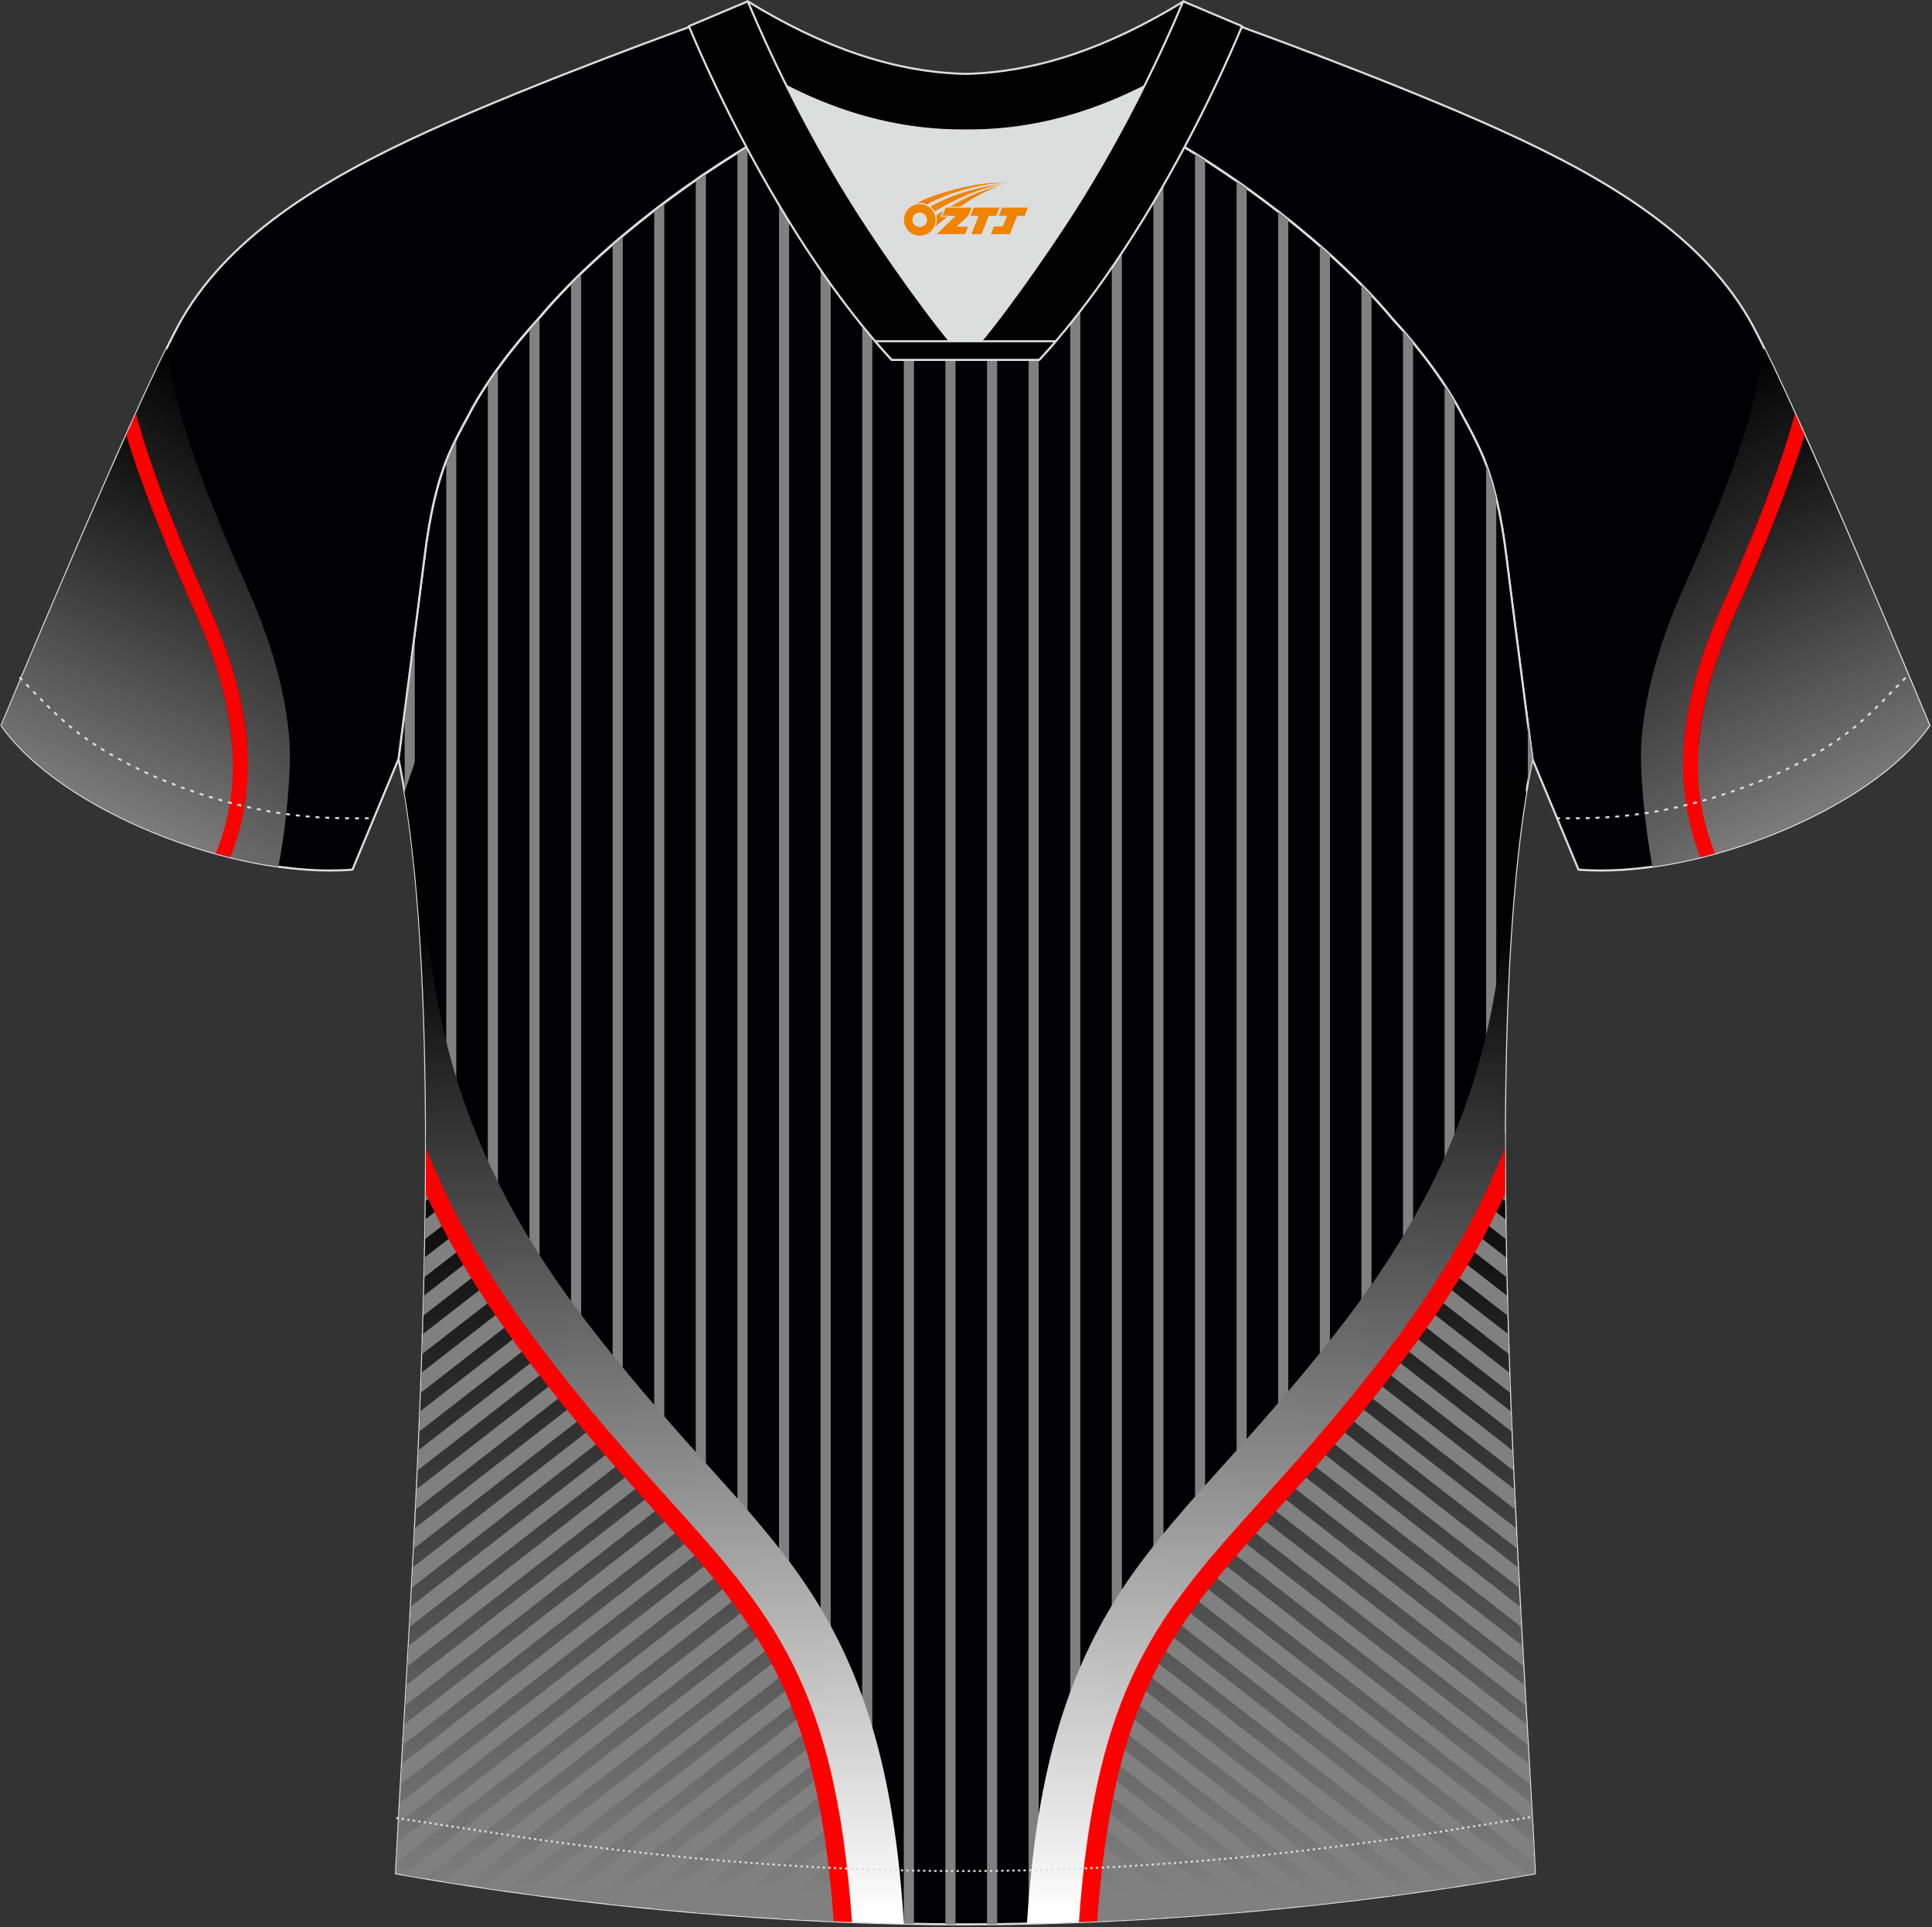 <?xml version="1.0" encoding="utf-8"?>
<!-- Generator: Adobe Illustrator 22.0.0, SVG Export Plug-In . SVG Version: 6.00 Build 0)  -->
<svg xmlns="http://www.w3.org/2000/svg" xmlns:xlink="http://www.w3.org/1999/xlink" version="1.1" id="图层_1" x="0px" y="0px" width="374px" height="373px" viewBox="0 0 374 373" enable-background="new 0 0 374 373" xml:space="preserve">
<rect x="0" y="0" width="374" height="373" fill="#333333" stroke="none"/>
<g>
	
		<path fill="#000002" stroke="#DCDDDD" stroke-width="0.4" stroke-linecap="round" stroke-linejoin="round" stroke-miterlimit="22.926" d="   M222,24.27c7.08-5.95,12.46-12.55,16.99-19.55c0,0,30.63,10.99,51.78,20.61c21.15,9.61,39.54,20.88,48.62,37.85   s34.11,77.23,34.11,77.23c-11.56,16.47-45.25,29.73-67.93,27.9l-8.92-21.4c0,0-3.8-29.24-5.12-39.81   c-0.85-6.78-2.31-14.06-4.84-19.68c-1.01-2.25-2.15-4.48-3.4-6.7c-3.26-6.51-8.77-13.67-13.7-19.02   C257.71,47.44,238.36,33.01,222,24.27z"/>
	
		<path fill="#000003" stroke="#DCDDDD" stroke-width="0.4" stroke-linecap="round" stroke-linejoin="round" stroke-miterlimit="22.926" d="   M291.54,107.21c1.27,10.18,4.85,37.71,5.11,39.69c-10.86,52.55-2.19,162.18,0.49,215.68c-36.81,6.52-75.42,9.82-110.24,9.86   c-34.82-0.03-73.43-3.33-110.24-9.86c2.68-53.5,11.35-163.13,0.49-215.68c0.25-1.98,3.83-29.51,5.11-39.69   c0.85-6.78,2.31-14.06,4.84-19.68c1.01-2.25,2.15-4.48,3.4-6.7c3.26-6.52,8.77-13.67,13.69-19.02   c11.2-13.44,29.03-27.02,44.74-35.86c0.96-0.54-1.02-15.4-0.07-15.91c3.94,3.32,25.19,3.25,30.33,6.12l-2.65,0.68   c6.1,2.82,12.98,4.24,19.71,4.26c6.74-0.02-2.74-1.43,3.36-4.26l5.69-2.51c5.14-2.86,16.2-2.27,20.14-5.59   c0.73,0.39-1.96,16.43-1.22,16.84c15.87,8.82,34.04,22.6,45.4,36.23c4.93,5.36,10.44,12.51,13.7,19.02c1.25,2.22,2.39,4.46,3.4,6.7   C289.23,93.16,290.7,100.44,291.54,107.21z"/>
	<path fill="#808080" d="M295.75,139.99c0.48,3.72,0.82,6.35,0.9,6.92c-0.32,1.53-0.61,3.12-0.9,4.74V139.99L295.75,139.99z    M295.75,337.52c0.53,9.23,1.02,17.68,1.39,25.06l-1.39,0.24V337.52L295.75,337.52z M289.65,363.87c-0.65,0.11-1.3,0.21-1.96,0.32   V89.98c0.76,2.05,1.41,4.27,1.96,6.55V363.87L289.65,363.87z M281.6,365.14c-0.65,0.1-1.3,0.2-1.96,0.29V74.57   c0.69,1.05,1.35,2.1,1.96,3.14V365.14L281.6,365.14z M273.55,366.3c-0.65,0.09-1.31,0.18-1.96,0.27V64.03   c0.65,0.75,1.31,1.52,1.96,2.32V366.3L273.55,366.3z M265.5,367.36c-0.65,0.08-1.3,0.16-1.96,0.24V55.15   c0.67,0.68,1.32,1.35,1.96,2.03V367.36L265.5,367.36z M257.45,368.32c-0.65,0.07-1.3,0.15-1.96,0.22V47.59   c0.66,0.58,1.31,1.15,1.96,1.73V368.32L257.45,368.32z M249.39,369.18c-0.65,0.06-1.3,0.13-1.96,0.19V40.98   c0.65,0.51,1.31,1.02,1.96,1.53V369.18L249.39,369.18z M241.34,369.95c-0.65,0.06-1.3,0.11-1.96,0.17V35.08   c0.65,0.45,1.31,0.91,1.96,1.38V369.95L241.34,369.95z M233.29,370.61c-0.65,0.05-1.3,0.1-1.96,0.15V29.78   c0.65,0.41,1.3,0.82,1.96,1.23V370.61L233.29,370.61z M225.23,371.17c-0.65,0.04-1.31,0.08-1.96,0.12V9.97   c0.75-0.3,1.41-0.65,1.96-1.07v4.67c-0.54,4.88-1.5,11.74-1.02,12.01c0.34,0.19,0.68,0.38,1.02,0.57V371.17L225.23,371.17z    M217.18,371.64c-0.65,0.03-1.31,0.07-1.96,0.1V11.8c0.66-0.1,1.31-0.21,1.96-0.32V371.64L217.18,371.64z M209.13,372   c-0.65,0.02-1.31,0.05-1.96,0.07V13.5c0.61-0.21,1.27-0.4,1.96-0.57V372L209.13,372z M201.08,372.26   c-0.65,0.02-1.31,0.03-1.96,0.05V17.07c0.15-0.08,0.3-0.16,0.48-0.23l1.48-0.65L201.08,372.26L201.08,372.26z M193.03,372.41   c-0.65,0.01-1.31,0.01-1.96,0.02V20.81c0.65,0.07,1.3,0.13,1.96,0.17V372.41L193.03,372.41z M184.97,372.44   c-0.65,0-1.3-0.01-1.96-0.01V19.24c0.65,0.18,1.3,0.36,1.96,0.51V372.44L184.97,372.44z M176.92,372.35   c-0.65-0.01-1.3-0.02-1.96-0.04V14.85c0.71,0.14,1.36,0.3,1.96,0.46v1.43l-0.39,0.1c0.13,0.06,0.26,0.12,0.39,0.18V372.35   L176.92,372.35z M168.87,372.15c-0.65-0.02-1.3-0.04-1.96-0.06V13.66c0.66,0.08,1.31,0.16,1.96,0.24V372.15L168.87,372.15z    M160.81,371.84c-0.65-0.03-1.3-0.06-1.96-0.09V12.69c0.64,0.09,1.29,0.17,1.96,0.26V371.84L160.81,371.84z M152.76,371.43   c-0.65-0.04-1.3-0.08-1.96-0.11V11.05c0.58,0.2,1.23,0.39,1.96,0.57V371.43L152.76,371.43z M144.71,370.92   c-0.65-0.05-1.3-0.09-1.96-0.14V29.6c0.65-0.41,1.31-0.8,1.96-1.19V370.92L144.71,370.92z M136.65,370.31   c-0.65-0.05-1.3-0.11-1.96-0.16V34.88c0.65-0.45,1.3-0.9,1.96-1.34V370.31L136.65,370.31z M128.6,369.59   c-0.65-0.06-1.3-0.13-1.96-0.19V40.76c0.65-0.5,1.3-1,1.96-1.49V369.59L128.6,369.59z M120.55,368.78   c-0.65-0.07-1.3-0.14-1.96-0.21V47.34c0.65-0.56,1.3-1.12,1.96-1.67V368.78L120.55,368.78z M112.5,367.88   c-0.65-0.08-1.3-0.16-1.96-0.23V54.85c0.64-0.65,1.29-1.29,1.96-1.93V367.88L112.5,367.88z M104.45,366.87   c-0.65-0.09-1.31-0.17-1.96-0.26V63.7c0.57-0.65,1.13-1.28,1.69-1.88l0.27-0.32V366.87L104.45,366.87z M96.39,365.76   c-0.65-0.09-1.31-0.19-1.96-0.29V74.12c0.63-0.94,1.28-1.88,1.96-2.81V365.76L96.39,365.76z M88.34,364.54   c-0.65-0.1-1.31-0.2-1.96-0.31V89.21c0.22-0.57,0.46-1.13,0.7-1.67c0.4-0.89,0.82-1.77,1.25-2.66v279.66H88.34z M80.29,363.22   c-0.65-0.11-1.31-0.23-1.96-0.34v-30.44c0.64-11.14,1.33-23.27,1.96-35.91V363.22L80.29,363.22z M80.29,168.48   c-0.54-5.35-1.18-10.4-1.96-15.1v-15.66c0.57-4.43,1.28-9.89,1.96-15.15V168.48z"/>
	
		<linearGradient id="SVGID_1_" gradientUnits="userSpaceOnUse" x1="-2868.856" y1="941.357" x2="-2867.169" y2="794.84" gradientTransform="matrix(1 0 0 -1 2989.456 1161.948)">
		<stop offset="0" style="stop-color:#000001"/>
		<stop offset="1" style="stop-color:#808080"/>
	</linearGradient>
	<path fill="url(#SVGID_1_)" d="M82.46,219.25c5.78,16.43,13.52,34.15,22.78,45.12c21.1,24.99,40.46,36.85,47.83,47.2   c7.38,10.35,6.51,18.33,11.02,37.86c1.71,7.39,2.96,15.48,3.85,22.68c-29.58-0.98-61.05-4.17-91.3-9.53   C78.39,328.05,82.61,270.12,82.46,219.25z"/>
	<path fill="#808080" d="M164.83,372.01c-1.53-0.06-3.07-0.12-4.6-0.19l6.96-5.42c0.17,1.15,0.32,2.29,0.47,3.41L164.83,372.01   L164.83,372.01z M156,371.61l10.73-8.34c-0.17-1.11-0.35-2.23-0.54-3.36l-14.71,11.44C152.98,371.44,154.49,371.53,156,371.61   L156,371.61z M147.31,371.09l18.33-14.26c-0.2-1.1-0.42-2.19-0.64-3.28l-22.15,17.23C144.34,370.89,145.83,370.99,147.31,371.09   L147.31,371.09z M138.76,370.47l25.6-19.92c-0.08-0.38-0.17-0.75-0.25-1.12c-0.17-0.71-0.32-1.41-0.48-2.09l-29.27,22.77   C135.83,370.24,137.29,370.36,138.76,370.47L138.76,370.47z M130.33,369.75l32.66-25.41c-0.24-1.13-0.45-2.22-0.66-3.27L126,369.33   C127.44,369.48,128.89,369.62,130.33,369.75L130.33,369.75z M122.02,368.94l39.73-30.91c-0.21-1.15-0.41-2.25-0.6-3.31   l-43.39,33.76C119.18,368.64,120.6,368.79,122.02,368.94L122.02,368.94z M113.84,368.03l46.75-36.37   c-0.21-1.14-0.42-2.23-0.64-3.28l-50.31,39.14C111.03,367.7,112.44,367.87,113.84,368.03L113.84,368.03z M105.77,367.04   c-1.38-0.18-2.76-0.36-4.15-0.55l56.8-44.19c0.31,1.01,0.6,2.04,0.86,3.11L105.77,367.04L105.77,367.04z M97.8,365.96   c-1.36-0.19-2.73-0.39-4.09-0.6l62.49-48.62c0.46,0.93,0.88,1.86,1.25,2.81L97.8,365.96L97.8,365.96z M89.95,364.79   c-1.35-0.21-2.69-0.42-4.03-0.64l67.31-52.37c0.6,0.85,1.14,1.68,1.63,2.51L89.95,364.79L89.95,364.79z M82.21,363.55   c-1.33-0.22-2.65-0.45-3.98-0.68l71.33-55.49c0.71,0.76,1.38,1.5,1.99,2.23L82.21,363.55L82.21,363.55z M76.76,360.51   c0.07-1.28,0.14-2.6,0.21-3.94l68.45-53.26c0.76,0.71,1.49,1.4,2.18,2.08L76.76,360.51L76.76,360.51z M77.17,352.92l0.22-3.95   l63.7-49.56c0.78,0.69,1.53,1.36,2.26,2.02L77.17,352.92L77.17,352.92z M77.59,345.31l0.23-3.95l58.87-45.8l2.29,2L77.59,345.31   L77.59,345.31z M78.03,337.7l0.23-3.95l54.05-42.05c0.77,0.68,1.53,1.35,2.27,2.01L78.03,337.7L78.03,337.7z M78.47,330.08   l0.22-3.95l49.27-38.33c0.76,0.69,1.51,1.37,2.24,2.03L78.47,330.08L78.47,330.08z M78.9,322.47l47-36.57   c-0.73-0.67-1.46-1.36-2.2-2.06l-44.58,34.69L78.9,322.47L78.9,322.47z M79.32,314.86l42.36-32.96c-0.71-0.69-1.43-1.39-2.15-2.1   l-39.99,31.12L79.32,314.86L79.32,314.86z M79.74,307.27l37.83-29.44c-0.69-0.7-1.39-1.42-2.1-2.15l-35.53,27.64L79.74,307.27   L79.74,307.27z M80.13,299.69l33.43-26c-0.68-0.72-1.35-1.45-2.04-2.19l-31.19,24.26C80.26,297.07,80.2,298.39,80.13,299.69   L80.13,299.69z M80.5,292.12l29.15-22.68c-0.66-0.73-1.32-1.48-1.98-2.24l-26.99,21L80.5,292.12L80.5,292.12z M80.85,284.58   c0.06-1.3,0.12-2.6,0.17-3.91l22.95-17.86c0.42,0.53,0.84,1.06,1.27,1.56c0.21,0.25,0.42,0.49,0.63,0.74L80.85,284.58L80.85,284.58   z M81.18,277.05c0.05-1.3,0.11-2.6,0.16-3.9l19.27-14.99c0.56,0.84,1.13,1.66,1.7,2.45L81.18,277.05L81.18,277.05z M81.48,269.54   c0.05-1.29,0.1-2.59,0.14-3.89l15.93-12.39c0.51,0.87,1.03,1.73,1.56,2.56L81.48,269.54L81.48,269.54z M81.74,262.06l14.43-11.22   c-0.48-0.87-0.96-1.76-1.43-2.66l-12.87,10.01C81.82,259.48,81.78,260.77,81.74,262.06L81.74,262.06z M81.97,254.61l11.48-8.93   c-0.45-0.9-0.9-1.82-1.34-2.74l-10.03,7.81C82.04,252.04,82.01,253.33,81.97,254.61L81.97,254.61z M82.16,247.19   c0.03-1.28,0.06-2.56,0.08-3.84l7.41-5.76c0.41,0.94,0.83,1.87,1.26,2.8L82.16,247.19L82.16,247.19z M82.31,239.8l6.21-4.83   c-0.4-0.95-0.8-1.9-1.19-2.85l-4.96,3.86C82.35,237.25,82.33,238.52,82.31,239.8L82.31,239.8z M82.41,232.44   c0.01-1.27,0.02-2.54,0.04-3.8l2.69-2.09c0.37,0.97,0.75,1.93,1.13,2.9L82.41,232.44L82.41,232.44z M82.46,225.13   c0-1.26,0.01-2.52,0.01-3.78l0.58-0.45c0.35,0.98,0.71,1.96,1.07,2.94L82.46,225.13z"/>
	
		<linearGradient id="SVGID_2_" gradientUnits="userSpaceOnUse" x1="-2868.466" y1="989.263" x2="-2856.267" y2="789.023" gradientTransform="matrix(1 0 0 -1 2989.456 1161.948)">
		<stop offset="0.017" style="stop-color:#000001"/>
		<stop offset="1" style="stop-color:#FFFFFF"/>
	</linearGradient>
	<path fill="url(#SVGID_2_)" d="M82.45,226.82c5.38,12.47,12.42,23.86,20.85,35.02c34.73,45.95,55.4,48.35,59.83,109.89l0.19,0.22   c3.92,0.16,7.81,0.28,11.67,0.36c-1.57-23.71-5.55-45.81-19.2-65.9c-5.7-8.39-12.57-15.92-19.35-23.44   c-8.29-9.2-16.26-18.35-23.74-28.24c-19.88-26.3-29.41-51.82-30.56-85.15l-1.32-23.54l-2.51,7.25   C81.57,173.02,82.6,199.11,82.45,226.82z"/>
	<path fill="#FF0001" d="M82.47,222.23c5.5,13.87,13.03,26.35,22.25,38.54c9.16,12.12,17.4,21.26,24.6,29.24   c20.2,22.39,32.36,35.89,35.61,81.99c-1.18-0.05-2.36-0.1-3.54-0.15c-3.21-44.57-15.06-57.71-34.69-79.48   c-7.21-8-15.47-17.15-24.79-29.49c-7.71-10.21-14.27-20.61-19.48-31.83C82.45,228.1,82.47,225.16,82.47,222.23z"/>
	
		<path fill="#000002" stroke="#DCDDDD" stroke-width="0.4" stroke-linecap="round" stroke-linejoin="round" stroke-miterlimit="22.926" d="   M151.8,24.27c-7.08-5.95-12.46-12.55-16.99-19.55c0,0-30.63,10.99-51.78,20.61c-21.15,9.61-39.54,20.88-48.62,37.85   S0.3,140.41,0.3,140.41c11.56,16.47,45.25,29.73,67.93,27.9l8.91-21.4c0,0,3.8-29.24,5.12-39.81c0.85-6.78,2.31-14.06,4.84-19.68   c1.01-2.25,2.15-4.48,3.4-6.7c3.26-6.51,8.77-13.67,13.69-19.02C116.08,47.44,135.43,33.01,151.8,24.27z"/>
	
		<linearGradient id="SVGID_3_" gradientUnits="userSpaceOnUse" x1="-2926.857" y1="1076.133" x2="-2975.426" y2="997.136" gradientTransform="matrix(1 0 0 -1 2989.456 1161.948)">
		<stop offset="0" style="stop-color:#000000"/>
		<stop offset="1" style="stop-color:#808081"/>
	</linearGradient>
	<path fill="url(#SVGID_3_)" d="M56.04,143.4c-0.79-10.59-4.19-20.79-8.51-30.43c-3.52-7.85-6.86-15.9-9.76-24   c-0.12-0.32-0.24-0.66-0.36-1.01c-2.58-7.18-3.82-13.48-5.18-20.51c-1.92,3.89-4.22,8.84-6.7,14.33c1.4,3.12,3.41,6.99,4.48,9.97   c2.76,7.7,6.43,16.65,10,24.6c4.08,9.1,7.11,18.34,7.81,27.67c0.11,1.49-0.73,3.58-0.74,5.08c0.35,0.15-2.38,10.05-4.13,16.41   c3.68,0.97,7.35,1.72,10.94,2.23C55.33,160.53,56.46,149.06,56.04,143.4z"/>
	
		<linearGradient id="SVGID_4_" gradientUnits="userSpaceOnUse" x1="-2939.836" y1="1075.333" x2="-2970.751" y2="1002.504" gradientTransform="matrix(1 0 0 -1 2989.456 1161.948)">
		<stop offset="0" style="stop-color:#000000"/>
		<stop offset="1" style="stop-color:#808081"/>
	</linearGradient>
	<path fill="url(#SVGID_4_)" d="M37.36,117.54c-3.58-7.98-7.28-17-10.08-24.81c-0.77-2.14-1.65-6.51-2.36-9.6   C14.1,107.19,0.29,140.41,0.29,140.41c7.65,10.9,25,20.39,42.43,25.04c1.48-6.75,3.24-15.27,3.24-17.62c0-1.17-0.95-2.57-1.03-3.6   C44.27,135.31,41.33,126.38,37.36,117.54z"/>
	<path fill="#FF0000" d="M26.33,80.01c0.78,3.18,2.07,7.24,3.68,11.74c2.76,7.7,6.43,16.65,10,24.6c4.08,9.1,7.11,18.34,7.81,27.67   c0.55,7.29-0.33,14.6-3.22,21.91c-0.94-0.23-1.89-0.48-2.83-0.74c2.3-5.69,3.3-11.38,3.31-17.06c0-1.3-0.05-2.6-0.15-3.9   c-0.67-8.92-3.61-17.85-7.58-26.69c-3.58-7.98-7.28-17-10.08-24.81c-1.1-3.08-2.07-5.99-2.83-8.57   C25.1,82.75,25.72,81.36,26.33,80.01z"/>
	
		<linearGradient id="SVGID_5_" gradientUnits="userSpaceOnUse" x1="-3397.612" y1="1076.133" x2="-3446.181" y2="997.136" gradientTransform="matrix(-1 0 0 -1 -3086.421 1161.948)">
		<stop offset="0" style="stop-color:#000000"/>
		<stop offset="1" style="stop-color:#808081"/>
	</linearGradient>
	<path fill="url(#SVGID_5_)" d="M319.9,167.74c3.59-0.51,7.27-1.26,10.94-2.23c-1.75-6.36-4.48-16.27-4.13-16.41   c-0.01-1.5-0.85-3.58-0.74-5.08c0.7-9.33,3.73-18.57,7.81-27.67c3.56-7.95,7.24-16.89,10-24.6c1.07-2.98,3.08-6.85,4.48-9.97   c-2.48-5.49-4.78-10.43-6.7-14.33c-1.35,7.03-2.6,13.32-5.18,20.51c-0.13,0.35-0.25,0.69-0.36,1.01c-2.9,8.1-6.24,16.15-9.76,24   c-4.32,9.64-7.71,19.83-8.51,30.43C317.33,149.06,318.46,160.53,319.9,167.74z"/>
	
		<linearGradient id="SVGID_6_" gradientUnits="userSpaceOnUse" x1="-3410.585" y1="1075.331" x2="-3441.5" y2="1002.501" gradientTransform="matrix(-1 0 0 -1 -3086.421 1161.948)">
		<stop offset="0" style="stop-color:#000000"/>
		<stop offset="1" style="stop-color:#808081"/>
	</linearGradient>
	<path fill="url(#SVGID_6_)" d="M328.85,144.23c-0.08,1.03-1.03,2.43-1.03,3.6c0,2.34,1.76,10.86,3.24,17.62   c17.43-4.64,34.77-14.13,42.43-25.04c0,0-13.8-33.23-24.63-57.28c-0.7,3.09-1.59,7.46-2.36,9.6c-2.8,7.81-6.5,16.83-10.08,24.81   C332.46,126.38,329.52,135.31,328.85,144.23z"/>
	<path fill="#FF0000" d="M349.33,84.16c-0.76,2.58-1.72,5.48-2.83,8.57c-2.8,7.81-6.5,16.83-10.08,24.81   c-3.97,8.84-6.91,17.77-7.58,26.69c-0.1,1.3-0.15,2.6-0.14,3.9c0.01,5.68,1.01,11.37,3.31,17.06c-0.94,0.26-1.89,0.51-2.83,0.74   c-2.9-7.31-3.77-14.63-3.22-21.91c0.7-9.33,3.73-18.57,7.81-27.67c3.56-7.95,7.24-16.89,10-24.6c1.61-4.49,2.9-8.56,3.68-11.74   C348.07,81.36,348.7,82.75,349.33,84.16z"/>
	<path fill="none" stroke="#DCDDDD" stroke-width="0.38" stroke-miterlimit="22.926" stroke-dasharray="0.765,1.147" d="   M3.78,131.08c2.92,3.02,6.09,6.41,9.27,9.1c10.32,8.74,27.36,15.21,41.61,17.27c5.61,0.82,10.34,0.99,16.71,0.91"/>
	<g>
		
			<linearGradient id="SVGID_7_" gradientUnits="userSpaceOnUse" x1="-4825.917" y1="941.359" x2="-4824.23" y2="794.843" gradientTransform="matrix(-1 0 0 -1 -4572.737 1161.948)">
			<stop offset="0" style="stop-color:#000001"/>
			<stop offset="1" style="stop-color:#808080"/>
		</linearGradient>
		<path fill="url(#SVGID_7_)" d="M297.14,362.59c-30.26,5.36-61.72,8.55-91.3,9.53c0.89-7.2,2.14-15.29,3.85-22.68    c4.52-19.54,3.65-27.52,11.02-37.86c7.38-10.35,26.73-22.21,47.83-47.2c9.26-10.97,17.01-28.69,22.78-45.12    C291.18,270.12,295.4,328.05,297.14,362.59z"/>
		<path fill="#808080" d="M208.95,372.01l-2.83-2.2c0.15-1.12,0.3-2.26,0.47-3.41l6.96,5.42    C212.02,371.89,210.48,371.95,208.95,372.01L208.95,372.01z M217.79,371.61c1.51-0.08,3.01-0.16,4.53-0.25l-14.71-11.44    c-0.19,1.12-0.37,2.24-0.54,3.35L217.79,371.61L217.79,371.61z M226.48,371.09c1.48-0.1,2.97-0.2,4.46-0.31l-22.15-17.23    c-0.22,1.09-0.43,2.18-0.64,3.28L226.48,371.09L226.48,371.09z M235.03,370.47c1.46-0.11,2.93-0.24,4.39-0.36l-29.27-22.77    c-0.15,0.68-0.31,1.38-0.48,2.09c-0.09,0.37-0.17,0.74-0.25,1.12L235.03,370.47L235.03,370.47z M243.46,369.75    c1.44-0.13,2.88-0.27,4.32-0.41l-36.33-28.26c-0.2,1.05-0.42,2.14-0.66,3.27L243.46,369.75L243.46,369.75z M251.76,368.94    c1.42-0.15,2.84-0.3,4.26-0.46l-43.39-33.76c-0.19,1.06-0.39,2.16-0.6,3.31L251.76,368.94L251.76,368.94z M259.95,368.03    c1.4-0.16,2.8-0.33,4.2-0.5l-50.31-39.14c-0.22,1.05-0.43,2.14-0.64,3.27L259.95,368.03L259.95,368.03z M268.02,367.04    l-53.51-41.63c0.26-1.07,0.54-2.1,0.86-3.11l56.8,44.19C270.79,366.68,269.41,366.86,268.02,367.04L268.02,367.04z M275.99,365.96    l-59.65-46.41c0.37-0.94,0.78-1.87,1.25-2.81l62.49,48.62C278.71,365.57,277.35,365.77,275.99,365.96L275.99,365.96z     M283.84,364.79l-64.91-50.5c0.49-0.82,1.04-1.66,1.63-2.51l67.31,52.37C286.53,364.37,285.18,364.58,283.84,364.79L283.84,364.79    z M291.58,363.55l-69.34-53.95c0.61-0.73,1.28-1.47,1.99-2.23l71.33,55.49C294.24,363.1,292.91,363.32,291.58,363.55    L291.58,363.55z M297.03,360.51l-70.84-55.12c0.69-0.68,1.42-1.37,2.18-2.08l68.45,53.26    C296.89,357.91,296.96,359.23,297.03,360.51L297.03,360.51z M296.62,352.92l-66.19-51.49c0.73-0.66,1.48-1.33,2.26-2.02    l63.71,49.56L296.62,352.92L296.62,352.92z M296.2,345.31l-61.39-47.76l2.29-2l58.87,45.8L296.2,345.31L296.2,345.31z     M295.76,337.7l-56.55-43.99c0.74-0.65,1.5-1.32,2.27-2.01l54.05,42.05L295.76,337.7L295.76,337.7z M295.32,330.08l-51.74-40.25    c0.74-0.66,1.49-1.34,2.24-2.03l49.27,38.33L295.32,330.08L295.32,330.08z M294.89,322.47l-0.22-3.95l-44.58-34.68    c-0.74,0.7-1.48,1.39-2.2,2.06L294.89,322.47L294.89,322.47z M294.46,314.86l-0.21-3.94l-39.99-31.12    c-0.72,0.71-1.44,1.41-2.15,2.1L294.46,314.86L294.46,314.86z M294.05,307.27l-0.21-3.94l-35.53-27.64    c-0.7,0.73-1.4,1.45-2.1,2.15L294.05,307.27L294.05,307.27z M293.66,299.69c-0.07-1.3-0.13-2.61-0.2-3.93l-31.19-24.27    c-0.68,0.74-1.36,1.48-2.04,2.19L293.66,299.69L293.66,299.69z M293.29,292.12l-0.19-3.92l-26.99-21    c-0.66,0.76-1.32,1.5-1.98,2.24L293.29,292.12L293.29,292.12z M292.93,284.58l-25.02-19.46c0.21-0.25,0.42-0.49,0.63-0.74    c0.43-0.51,0.85-1.03,1.27-1.56l22.95,17.86C292.82,281.97,292.87,283.28,292.93,284.58L292.93,284.58z M292.61,277.05    l-21.13-16.44c0.57-0.79,1.14-1.61,1.7-2.45l19.27,14.99C292.5,274.45,292.55,275.75,292.61,277.05L292.61,277.05z M292.31,269.54    l-17.63-13.72c0.52-0.84,1.04-1.69,1.56-2.56l15.93,12.4C292.22,266.95,292.26,268.25,292.31,269.54L292.31,269.54z     M292.05,262.06c-0.04-1.29-0.08-2.58-0.12-3.87l-12.87-10.01c-0.47,0.9-0.95,1.79-1.43,2.66L292.05,262.06L292.05,262.06z     M291.82,254.61c-0.04-1.29-0.07-2.57-0.11-3.86l-10.04-7.81c-0.44,0.92-0.89,1.83-1.34,2.74L291.82,254.61L291.82,254.61z     M291.63,247.19l-8.75-6.8c0.42-0.93,0.84-1.86,1.26-2.8l7.41,5.76C291.57,244.63,291.6,245.91,291.63,247.19L291.63,247.19z     M291.48,239.8c-0.02-1.28-0.04-2.55-0.06-3.82l-4.96-3.86c-0.39,0.96-0.79,1.91-1.19,2.85L291.48,239.8L291.48,239.8z     M291.38,232.44l-3.85-3c0.38-0.97,0.76-1.93,1.13-2.9l2.69,2.09C291.36,229.91,291.37,231.17,291.38,232.44L291.38,232.44z     M289.67,223.84c0.36-0.98,0.72-1.96,1.07-2.94l0.58,0.45c0,1.26,0,2.52,0.01,3.78L289.67,223.84z"/>
		
			<linearGradient id="SVGID_8_" gradientUnits="userSpaceOnUse" x1="-4825.527" y1="989.264" x2="-4813.328" y2="789.021" gradientTransform="matrix(-1 0 0 -1 -4572.737 1161.948)">
			<stop offset="0.017" style="stop-color:#000001"/>
			<stop offset="1" style="stop-color:#FFFFFF"/>
		</linearGradient>
		<path fill="url(#SVGID_8_)" d="M295.47,153.29l-2.51-7.25l-1.32,23.54c-1.15,33.33-10.68,58.85-30.56,85.15    c-7.48,9.89-15.45,19.04-23.74,28.24c-6.78,7.52-13.64,15.05-19.35,23.44c-13.65,20.09-17.64,42.2-19.2,65.9    c3.86-0.08,7.75-0.2,11.67-0.36l0.19-0.22c4.43-61.54,25.1-63.94,59.83-109.89c8.43-11.16,15.47-22.56,20.85-35.02    C291.19,199.11,292.21,173.02,295.47,153.29z"/>
		<path fill="#FF0001" d="M291.36,231.06c-5.21,11.23-11.77,21.63-19.48,31.83c-9.32,12.33-17.57,21.49-24.79,29.49    c-19.63,21.77-31.48,34.91-34.69,79.48c-1.18,0.05-2.36,0.1-3.54,0.15c3.25-46.1,15.41-59.6,35.61-81.99    c7.2-7.98,15.44-17.13,24.6-29.24c9.22-12.19,16.75-24.67,22.25-38.54C291.32,225.16,291.34,228.1,291.36,231.06z"/>
	</g>
	<path fill="none" stroke="#DCDDDD" stroke-width="0.38" stroke-miterlimit="22.926" stroke-dasharray="0.765,1.147" d="   M368.87,131.16c-2.9,3-6.04,6.35-9.19,9.02c-10.32,8.74-27.36,15.21-41.6,17.27c-5.61,0.82-10.34,0.99-16.71,0.91"/>
	<path stroke="#DCDDDD" stroke-width="0.4" stroke-linecap="round" stroke-linejoin="round" stroke-miterlimit="22.926" d="   M145.43,12.82c13.69,8.44,27.53,12.57,41.51,12.42c13.98,0.15,27.82-3.98,41.51-12.42c1.75-6.97,0.69-12.56,0.69-12.56   c-14.63,8.96-28.42,13.72-42.2,14.04c-13.77-0.31-27.57-5.07-42.2-14.04C144.75,0.26,143.68,5.86,145.43,12.82z"/>
	<path fill="#DCDDDD" d="M218.12,18.37c-10.31,4.7-20.7,6.99-31.17,6.88c-10.47,0.11-20.86-2.17-31.17-6.88   c-1.16-0.53-2.32-1.09-3.48-1.68c4.1,8.24,8.69,16.46,13.6,24.17c4.88,7.67,14.79,21.97,21.04,28.72l-0.04,0.06   c6.25-6.75,16.15-21.05,21.04-28.72c4.91-7.71,9.5-15.93,13.6-24.17l0.02-0.04C220.41,17.29,219.26,17.84,218.12,18.37z"/>
	<path stroke="#DCDDDD" stroke-width="0.4" stroke-linecap="round" stroke-linejoin="round" stroke-miterlimit="22.926" d="   M152.12,16.34c-2.69-5.4-5.16-10.81-7.37-16.08l-11.4,4.81c3.2,7.6,6.93,15.49,11.06,23.25c8.22,15.44,18,30.33,28.21,41.32h14.28   l0.04-0.06c-6.25-6.75-16.15-21.05-21.04-28.72c-4.91-7.71-9.5-15.93-13.6-24.17C152.23,16.57,152.17,16.45,152.12,16.34z"/>
	<path stroke="#DCDDDD" stroke-width="0.4" stroke-linecap="round" stroke-linejoin="round" stroke-miterlimit="22.926" d="   M221.67,16.34c2.68-5.4,5.16-10.81,7.37-16.08l11.4,4.81c-3.2,7.6-6.93,15.49-11.06,23.25c-8.22,15.44-18,30.33-28.21,41.32h-14.28   l-0.04-0.06c6.25-6.75,16.15-21.05,21.04-28.72c4.91-7.71,9.5-15.93,13.6-24.17C221.56,16.57,221.62,16.45,221.67,16.34z"/>
	<path stroke="#DCDDDD" stroke-width="0.4" stroke-linecap="round" stroke-linejoin="round" stroke-miterlimit="22.926" d="   M186.9,69.64h14.28c1.08-1.16,2.15-2.36,3.21-3.6h-14.38h-0.09h-6.05H169.4c1.07,1.24,2.14,2.44,3.21,3.6H186.9z"/>
	<path fill="none" stroke="#DCDDDD" stroke-width="0.38" stroke-miterlimit="22.926" stroke-dasharray="0.432,0.648" d="   M76.71,351.85c1.31,0.21,15.14,2.3,16.45,2.51c30.89,4.95,61.94,7.77,93.3,7.77c30.85,0,61.41-2.73,91.81-7.53   c1.81-0.28,16.13-2.59,17.94-2.89"/>
	
</g>
<g id="图层_x0020_1">
	<path fill="#F08300" d="M175.16,43.58c0.416,1.136,1.472,1.984,2.752,2.032c0.144,0,0.304,0,0.448-0.016h0.016   c0.016,0,0.064,0,0.128-0.016c0.032,0,0.048-0.016,0.08-0.016c0.064-0.016,0.144-0.032,0.224-0.048c0.016,0,0.016,0,0.032,0   c0.192-0.048,0.4-0.112,0.576-0.208c0.192-0.096,0.4-0.224,0.608-0.384c0.672-0.56,1.104-1.408,1.104-2.352   c0-0.224-0.032-0.448-0.08-0.672l0,0C181,41.7,180.95,41.53,180.87,41.35C180.4,40.26,179.32,39.5,178.05,39.5C176.36,39.5,174.98,40.87,174.98,42.57C174.98,42.92,175.04,43.26,175.16,43.58L175.16,43.58L175.16,43.58z M179.46,42.6L179.46,42.6C179.43,43.38,178.77,43.98,177.99,43.94C177.2,43.91,176.61,43.26,176.64,42.47c0.032-0.784,0.688-1.376,1.472-1.344   C178.88,41.16,179.49,41.83,179.46,42.6L179.46,42.6z"/>
	<polygon fill="#F08300" points="193.49,40.18 ,192.85,41.77 ,191.41,41.77 ,189.99,45.32 ,188.04,45.32 ,189.44,41.77 ,187.86,41.77    ,188.5,40.18"/>
	<path fill="#F08300" d="M195.46,35.45c-1.008-0.096-3.024-0.144-5.056,0.112c-2.416,0.304-5.152,0.912-7.616,1.664   C180.74,37.83,178.87,38.55,177.52,39.32C177.72,39.29,177.91,39.27,178.1,39.27c0.48,0,0.944,0.112,1.36,0.288   C183.56,37.24,190.76,35.19,195.46,35.45L195.46,35.45L195.46,35.45z"/>
	<path fill="#F08300" d="M180.93,40.92c4-2.368,8.88-4.672,13.488-5.248c-4.608,0.288-10.224,2-14.288,4.304   C180.45,40.23,180.72,40.55,180.93,40.92C180.93,40.92,180.93,40.92,180.93,40.92z"/>
	<polygon fill="#F08300" points="198.98,40.18 ,198.36,41.77 ,196.9,41.77 ,195.49,45.32 ,195.03,45.32 ,193.52,45.32 ,191.83,45.32    ,192.42,43.82 ,194.13,43.82 ,194.95,41.77 ,193.36,41.77 ,194,40.18"/>
	<polygon fill="#F08300" points="188.07,40.18 ,187.43,41.77 ,185.14,43.88 ,187.4,43.88 ,186.82,45.32 ,181.33,45.32 ,185,41.77    ,182.42,41.77 ,183.06,40.18"/>
	<path fill="#F08300" d="M193.35,36.04c-3.376,0.752-6.464,2.192-9.424,3.952h1.888C188.24,38.42,190.58,36.99,193.35,36.04z    M182.55,40.86C181.92,41.24,181.86,41.29,181.25,41.7c0.064,0.256,0.112,0.544,0.112,0.816c0,0.496-0.112,0.976-0.32,1.392   c0.176-0.16,0.32-0.304,0.432-0.4c0.272-0.24,0.768-0.64,1.6-1.296l0.32-0.256H182.07l0,0L182.55,40.86L182.55,40.86L182.55,40.86z"/>
</g>
</svg>
